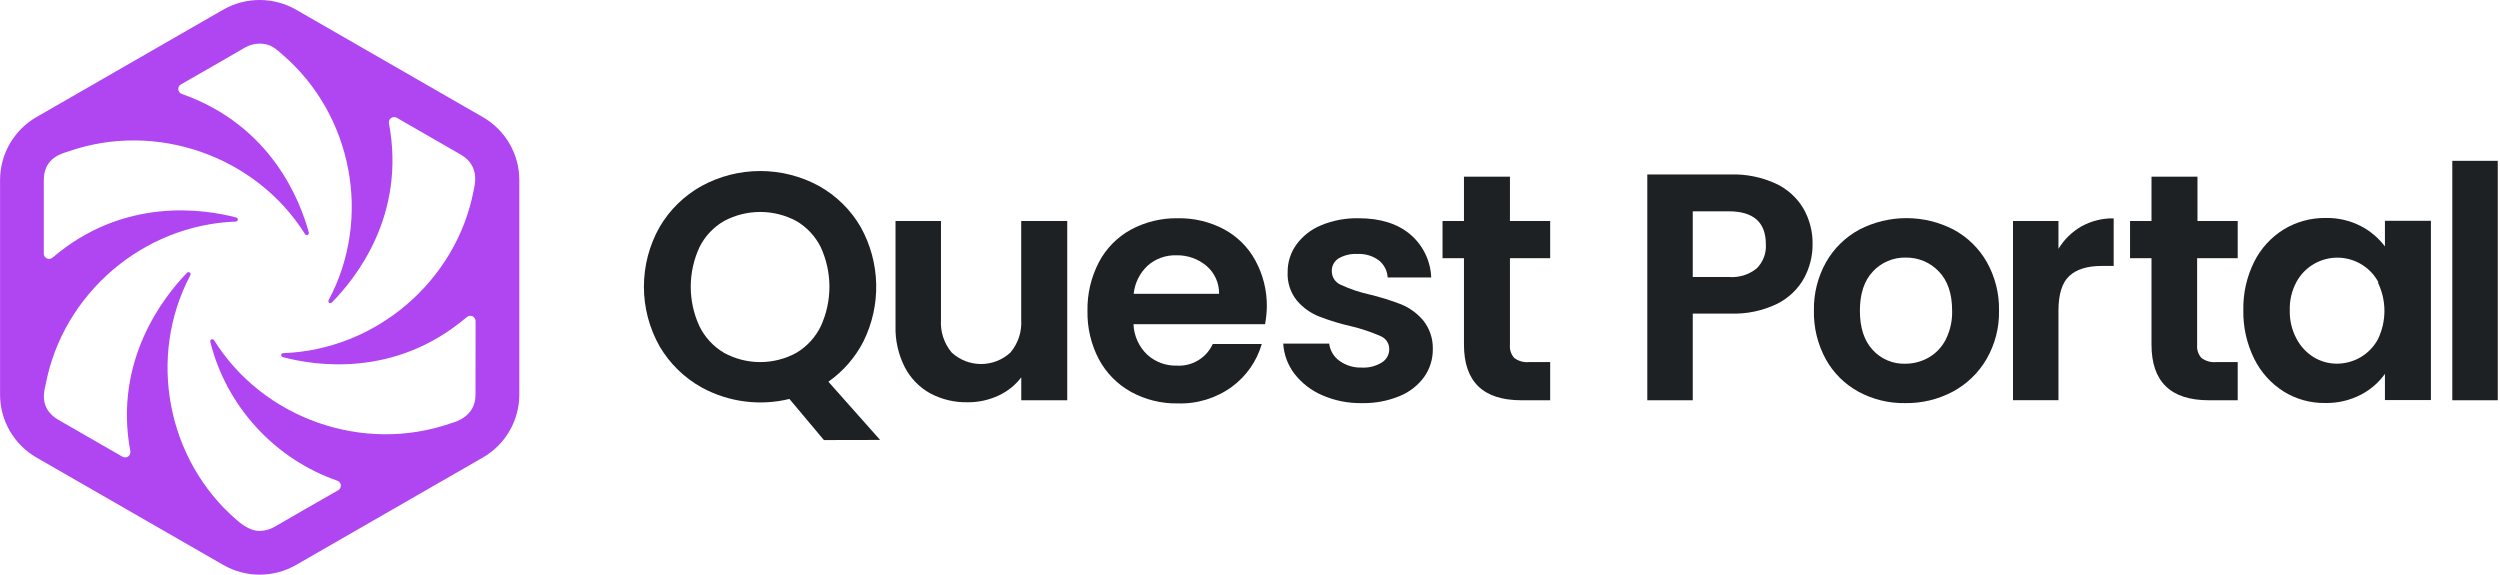 <svg width="1218" height="280" viewBox="0 0 1218 280" fill="none" xmlns="http://www.w3.org/2000/svg">
<path d="M235.172 57.015L144.284 4.741C138.872 1.635 132.736 0 126.49 0C120.244 0 114.108 1.635 108.696 4.741L17.808 57.015C12.405 60.129 7.919 64.602 4.799 69.987C1.678 75.372 0.033 81.48 0.028 87.698V192.245C0.027 198.464 1.67 204.574 4.791 209.96C7.912 215.346 12.402 219.819 17.808 222.928L108.724 275.201C114.129 278.327 120.268 279.973 126.518 279.973C132.768 279.973 138.907 278.327 144.312 275.201L235.2 222.928C240.614 219.824 245.11 215.354 248.237 209.967C251.363 204.58 253.009 198.467 253.008 192.245V87.726C253.008 81.496 251.359 75.377 248.228 69.985C245.096 64.594 240.593 60.12 235.172 57.015ZM231.672 192.273C231.672 203.096 221.788 205.578 219.688 206.22C176.963 221.141 128.177 204.021 104.272 165.717C104.01 165.328 103.469 165.17 103.037 165.355C102.605 165.541 102.349 166.041 102.452 166.499C110.156 197.78 133.812 223.648 164.36 234.197C165.285 234.523 165.971 235.398 166.065 236.37C166.159 237.343 165.653 238.332 164.808 238.828C156.408 243.57 140.224 252.914 133.644 256.736C131.386 258.021 128.825 258.685 126.224 258.66C121.1 258.66 115.976 253.891 115.472 253.472C81.257 224.176 71.672 173.761 92.764 134.03C92.97 133.608 92.835 133.061 92.455 132.783C92.076 132.504 91.512 132.537 91.168 132.858C79.968 144.379 55.244 175.453 63.476 219.72C63.7 220.696 63.3 221.767 62.491 222.36C61.682 222.953 60.536 223.013 59.668 222.51C51.408 217.768 35.056 208.395 28.448 204.546C18.536 198.8 21.784 189.678 22.26 187.28C30.639 143.042 69.779 109.539 114.94 107.949C115.404 107.916 115.809 107.535 115.868 107.075C115.927 106.616 115.633 106.145 115.192 105.996C99.764 101.924 60.592 95.648 25.592 125.522C24.844 126.164 23.731 126.319 22.835 125.908C21.938 125.496 21.333 124.553 21.336 123.57V87.726C21.336 76.568 30.772 74.644 33.32 73.779C75.983 58.87 124.705 75.91 148.652 114.114C148.915 114.491 149.442 114.645 149.867 114.469C150.293 114.293 150.555 113.812 150.472 113.36C146.328 98.047 132.3 61.115 88.564 45.773C87.639 45.447 86.953 44.573 86.859 43.6C86.765 42.628 87.271 41.639 88.116 41.143C96.516 36.373 112.756 27.001 119.392 23.151C121.555 21.909 124.008 21.255 126.504 21.255C132.104 21.255 134.652 24.044 137.536 26.526C171.805 55.866 181.361 106.384 160.16 146.136C159.851 146.546 159.944 147.195 160.356 147.503C160.768 147.81 161.419 147.718 161.728 147.308C172.928 136.01 197.96 105.16 189.504 60.167C189.28 59.191 189.68 58.12 190.489 57.527C191.299 56.934 192.444 56.873 193.312 57.377L224.532 75.341C234.08 80.92 231.224 90.348 230.776 92.719C222.331 136.963 183.164 170.449 137.984 172.049C137.501 172.04 137.055 172.422 136.992 172.899C136.93 173.376 137.263 173.86 137.732 173.974C153.104 178.075 192.332 184.434 227.472 154.448C228.222 153.824 229.321 153.68 230.208 154.089C231.094 154.499 231.694 155.428 231.7 156.401L231.672 192.273Z" fill="#B045F2"/>
<path d="M401.408 214.396L384.608 194.368C370.166 197.895 354.922 195.904 341.88 188.789C333.342 184.043 326.243 177.097 321.328 168.677C316.334 159.818 313.711 149.828 313.711 139.667C313.711 129.507 316.334 119.517 321.328 110.658C326.236 102.24 333.337 95.301 341.88 90.574C350.631 85.816 360.442 83.322 370.412 83.322C380.382 83.322 390.193 85.816 398.944 90.574C407.446 95.306 414.5 102.247 419.356 110.658C424.08 119.162 426.662 128.68 426.881 138.397C427.101 148.114 424.951 157.739 420.616 166.446C416.61 174.23 410.768 180.93 403.592 185.972L428.792 214.34L401.408 214.396ZM340.816 159.054C343.461 164.407 347.616 168.876 352.772 171.913C358.166 174.86 364.218 176.405 370.37 176.405C376.522 176.405 382.574 174.86 387.968 171.913C393.093 168.863 397.217 164.396 399.84 159.054C402.644 152.987 404.096 146.388 404.096 139.709C404.096 133.031 402.644 126.431 399.84 120.365C397.201 115.077 393.077 110.668 387.968 107.673C382.557 104.78 376.511 103.266 370.37 103.266C364.229 103.266 358.183 104.78 352.772 107.673C347.626 110.647 343.469 115.06 340.816 120.365C337.994 126.426 336.531 133.028 336.531 139.709C336.531 146.391 337.994 152.993 340.816 159.054Z" fill="#1D2124"/>
<path d="M519.96 107.668V195.004H497.56V183.846C494.621 187.695 490.774 190.761 486.36 192.773C481.677 194.936 476.569 196.032 471.408 195.98C465.07 196.113 458.804 194.625 453.208 191.657C447.899 188.711 443.583 184.266 440.804 178.881C437.646 172.665 436.097 165.762 436.296 158.798V107.668H458.444V155.757C458.053 161.554 459.918 167.278 463.652 171.74C467.543 175.346 472.66 177.351 477.974 177.351C483.288 177.351 488.405 175.346 492.296 171.74C496.04 167.282 497.915 161.558 497.532 155.757V107.668H519.96Z" fill="#1D2124"/>
<path d="M616.336 157.964H552.244C552.453 163.575 554.842 168.886 558.908 172.776C562.824 176.357 567.986 178.278 573.3 178.131C576.954 178.353 580.59 177.464 583.725 175.581C586.861 173.698 589.347 170.91 590.856 167.587H614.74C612.321 175.932 607.214 183.254 600.208 188.424C592.563 193.99 583.268 196.847 573.804 196.541C565.877 196.679 558.05 194.757 551.096 190.962C544.449 187.293 539.004 181.792 535.416 175.119C531.579 167.84 529.652 159.712 529.816 151.492C529.652 143.21 531.577 135.019 535.416 127.671C538.925 121.027 544.307 115.549 550.9 111.911C557.944 108.113 565.852 106.191 573.86 106.332C581.659 106.189 589.367 108.022 596.26 111.66C602.76 115.133 608.094 120.428 611.604 126.89C615.389 133.827 617.317 141.617 617.204 149.512C617.145 152.348 616.855 155.175 616.336 157.964V157.964ZM593.936 143.152C593.982 140.567 593.453 138.003 592.388 135.645C591.323 133.287 589.748 131.193 587.776 129.512C583.661 126.067 578.422 124.241 573.048 124.379C567.974 124.238 563.034 126.012 559.216 129.345C555.311 132.96 552.863 137.868 552.328 143.152H593.936Z" fill="#1D2124"/>
<path d="M644.168 192.551C638.842 190.263 634.188 186.664 630.644 182.091C627.409 177.845 625.509 172.739 625.184 167.418H647.584C647.789 169.081 648.337 170.683 649.195 172.123C650.053 173.564 651.201 174.811 652.568 175.787C655.71 178.058 659.525 179.217 663.404 179.078C666.88 179.282 670.334 178.405 673.288 176.568C674.383 175.877 675.283 174.921 675.905 173.789C676.527 172.657 676.85 171.387 676.844 170.096C676.858 168.718 676.45 167.369 675.675 166.227C674.9 165.086 673.794 164.207 672.504 163.708C668.039 161.756 663.411 160.197 658.672 159.05C653.2 157.824 647.828 156.192 642.6 154.169C638.437 152.506 634.745 149.854 631.848 146.442C628.677 142.502 627.072 137.538 627.34 132.495C627.308 127.749 628.778 123.113 631.54 119.245C634.585 115.043 638.744 111.768 643.552 109.789C649.382 107.363 655.659 106.184 661.976 106.33C672.429 106.33 680.764 108.925 686.98 114.113C690.072 116.718 692.585 119.936 694.359 123.562C696.133 127.188 697.129 131.142 697.284 135.173H676.06C675.978 133.55 675.548 131.964 674.8 130.52C674.051 129.077 673.001 127.81 671.72 126.805C668.726 124.621 665.065 123.537 661.36 123.736C658.119 123.536 654.893 124.304 652.092 125.94C651.066 126.598 650.228 127.508 649.659 128.583C649.09 129.658 648.809 130.862 648.844 132.077C648.832 133.504 649.246 134.902 650.034 136.094C650.822 137.286 651.947 138.218 653.268 138.771C657.679 140.812 662.298 142.373 667.044 143.429C672.376 144.7 677.615 146.331 682.724 148.311C686.856 150.027 690.514 152.706 693.392 156.121C696.547 160.079 698.203 165.016 698.068 170.068C698.13 174.914 696.661 179.657 693.868 183.625C690.819 187.814 686.646 191.062 681.828 192.997C676.043 195.371 669.828 196.529 663.572 196.4C656.901 196.532 650.28 195.219 644.168 192.551Z" fill="#1D2124"/>
<path d="M735.644 125.805V168.065C735.539 169.213 735.675 170.372 736.041 171.466C736.407 172.56 736.996 173.568 737.772 174.424C739.839 175.955 742.405 176.661 744.968 176.405H755.244V195.01H741.244C722.577 195.01 713.244 185.972 713.244 167.897V125.805H702.8V107.674H713.244V86.084H735.644V107.674H755.244V125.805H735.644Z" fill="#1D2124"/>
<path d="M878.92 135.566C875.898 140.941 871.323 145.286 865.788 148.034C858.766 151.423 851.018 153.051 843.22 152.776H824.712V195.008H802.564V84.994H843.22C850.743 84.773 858.216 86.281 865.06 89.401C870.699 91.986 875.415 96.218 878.584 101.535C881.644 106.853 883.202 112.896 883.092 119.025C883.116 124.8 881.682 130.488 878.92 135.566V135.566ZM855.876 130.768C857.407 129.234 858.596 127.395 859.363 125.371C860.13 123.347 860.459 121.184 860.328 119.025C860.328 108.313 854.308 102.958 842.268 102.958H824.712V134.952H842.268C847.176 135.355 852.05 133.856 855.876 130.768V130.768Z" fill="#1D2124"/>
<path d="M905.408 190.82C898.708 187.145 893.193 181.651 889.504 174.976C885.559 167.732 883.571 159.59 883.736 151.35C883.569 143.08 885.618 134.915 889.672 127.696C893.479 121.005 899.096 115.515 905.884 111.852C912.973 108.187 920.843 106.273 928.83 106.273C936.817 106.273 944.687 108.187 951.776 111.852C958.564 115.515 964.181 121.005 967.988 127.696C972.042 134.915 974.091 143.08 973.924 151.35C974.086 159.632 971.976 167.801 967.82 174.976C963.918 181.67 958.228 187.155 951.384 190.82C944.253 194.6 936.277 196.52 928.2 196.399C920.247 196.531 912.394 194.609 905.408 190.82ZM939.512 174.279C943.111 172.239 946.031 169.194 947.912 165.52C950.133 161.133 951.221 156.262 951.076 151.35C951.076 143.038 948.892 136.65 944.524 132.187C942.457 130.023 939.961 128.31 937.194 127.158C934.427 126.005 931.45 125.438 928.452 125.492C925.477 125.429 922.522 125.992 919.782 127.146C917.041 128.3 914.576 130.017 912.548 132.187C908.292 136.65 906.136 143.038 906.136 151.35C906.136 159.662 908.236 166.022 912.38 170.485C914.367 172.67 916.804 174.402 919.525 175.563C922.245 176.723 925.185 177.284 928.144 177.208C932.124 177.23 936.042 176.22 939.512 174.279V174.279Z" fill="#1D2124"/>
<path d="M1014.02 110.321C1018.83 107.644 1024.27 106.287 1029.78 106.388V129.568H1023.93C1016.95 129.568 1011.7 131.195 1008.17 134.449C1004.64 137.704 1002.88 143.376 1002.88 151.465V194.979H980.728V107.671H1002.88V121.228C1005.61 116.718 1009.45 112.968 1014.02 110.321V110.321Z" fill="#1D2124"/>
<path d="M1070.44 125.805V168.065C1070.34 169.213 1070.47 170.372 1070.84 171.466C1071.2 172.56 1071.79 173.568 1072.57 174.424C1074.64 175.95 1077.2 176.656 1079.76 176.405H1090.21V195.01H1076.21C1057.54 195.01 1048.21 185.972 1048.21 167.897V125.805H1037.76V107.674H1048.21V86.084H1070.61V107.674H1090.21V125.805H1070.44Z" fill="#1D2124"/>
<path d="M1098.24 127.529C1101.48 121.048 1106.47 115.592 1112.64 111.769C1118.76 108.049 1125.82 106.116 1132.99 106.19C1138.95 106.06 1144.85 107.412 1150.16 110.123C1154.78 112.519 1158.8 115.911 1161.94 120.054V107.585H1184.34V194.921H1161.94V182.146C1158.89 186.429 1154.85 189.92 1150.16 192.327C1144.8 195.084 1138.85 196.464 1132.82 196.344C1125.7 196.447 1118.69 194.511 1112.64 190.765C1106.45 186.86 1101.47 181.329 1098.24 174.782C1094.6 167.404 1092.79 159.264 1092.95 151.044C1092.79 142.896 1094.61 134.829 1098.24 127.529V127.529ZM1158.78 137.543C1156.86 133.931 1153.99 130.905 1150.48 128.789C1146.98 126.673 1142.95 125.546 1138.85 125.529C1134.75 125.512 1130.72 126.605 1127.19 128.692C1123.67 130.778 1120.77 133.78 1118.82 137.376C1116.57 141.563 1115.45 146.265 1115.58 151.016C1115.43 155.866 1116.55 160.671 1118.82 164.963C1120.76 168.678 1123.66 171.808 1127.22 174.029C1130.6 176.072 1134.47 177.161 1138.42 177.181C1142.47 177.192 1146.45 176.133 1149.96 174.112C1153.58 172.015 1156.55 168.953 1158.53 165.27C1160.61 160.968 1161.69 156.253 1161.69 151.476C1161.69 146.7 1160.61 141.985 1158.53 137.683L1158.78 137.543Z" fill="#1D2124"/>
<path d="M1216.91 78.356V195.008H1194.76V78.356H1216.91Z" fill="#1D2124"/>
</svg>

